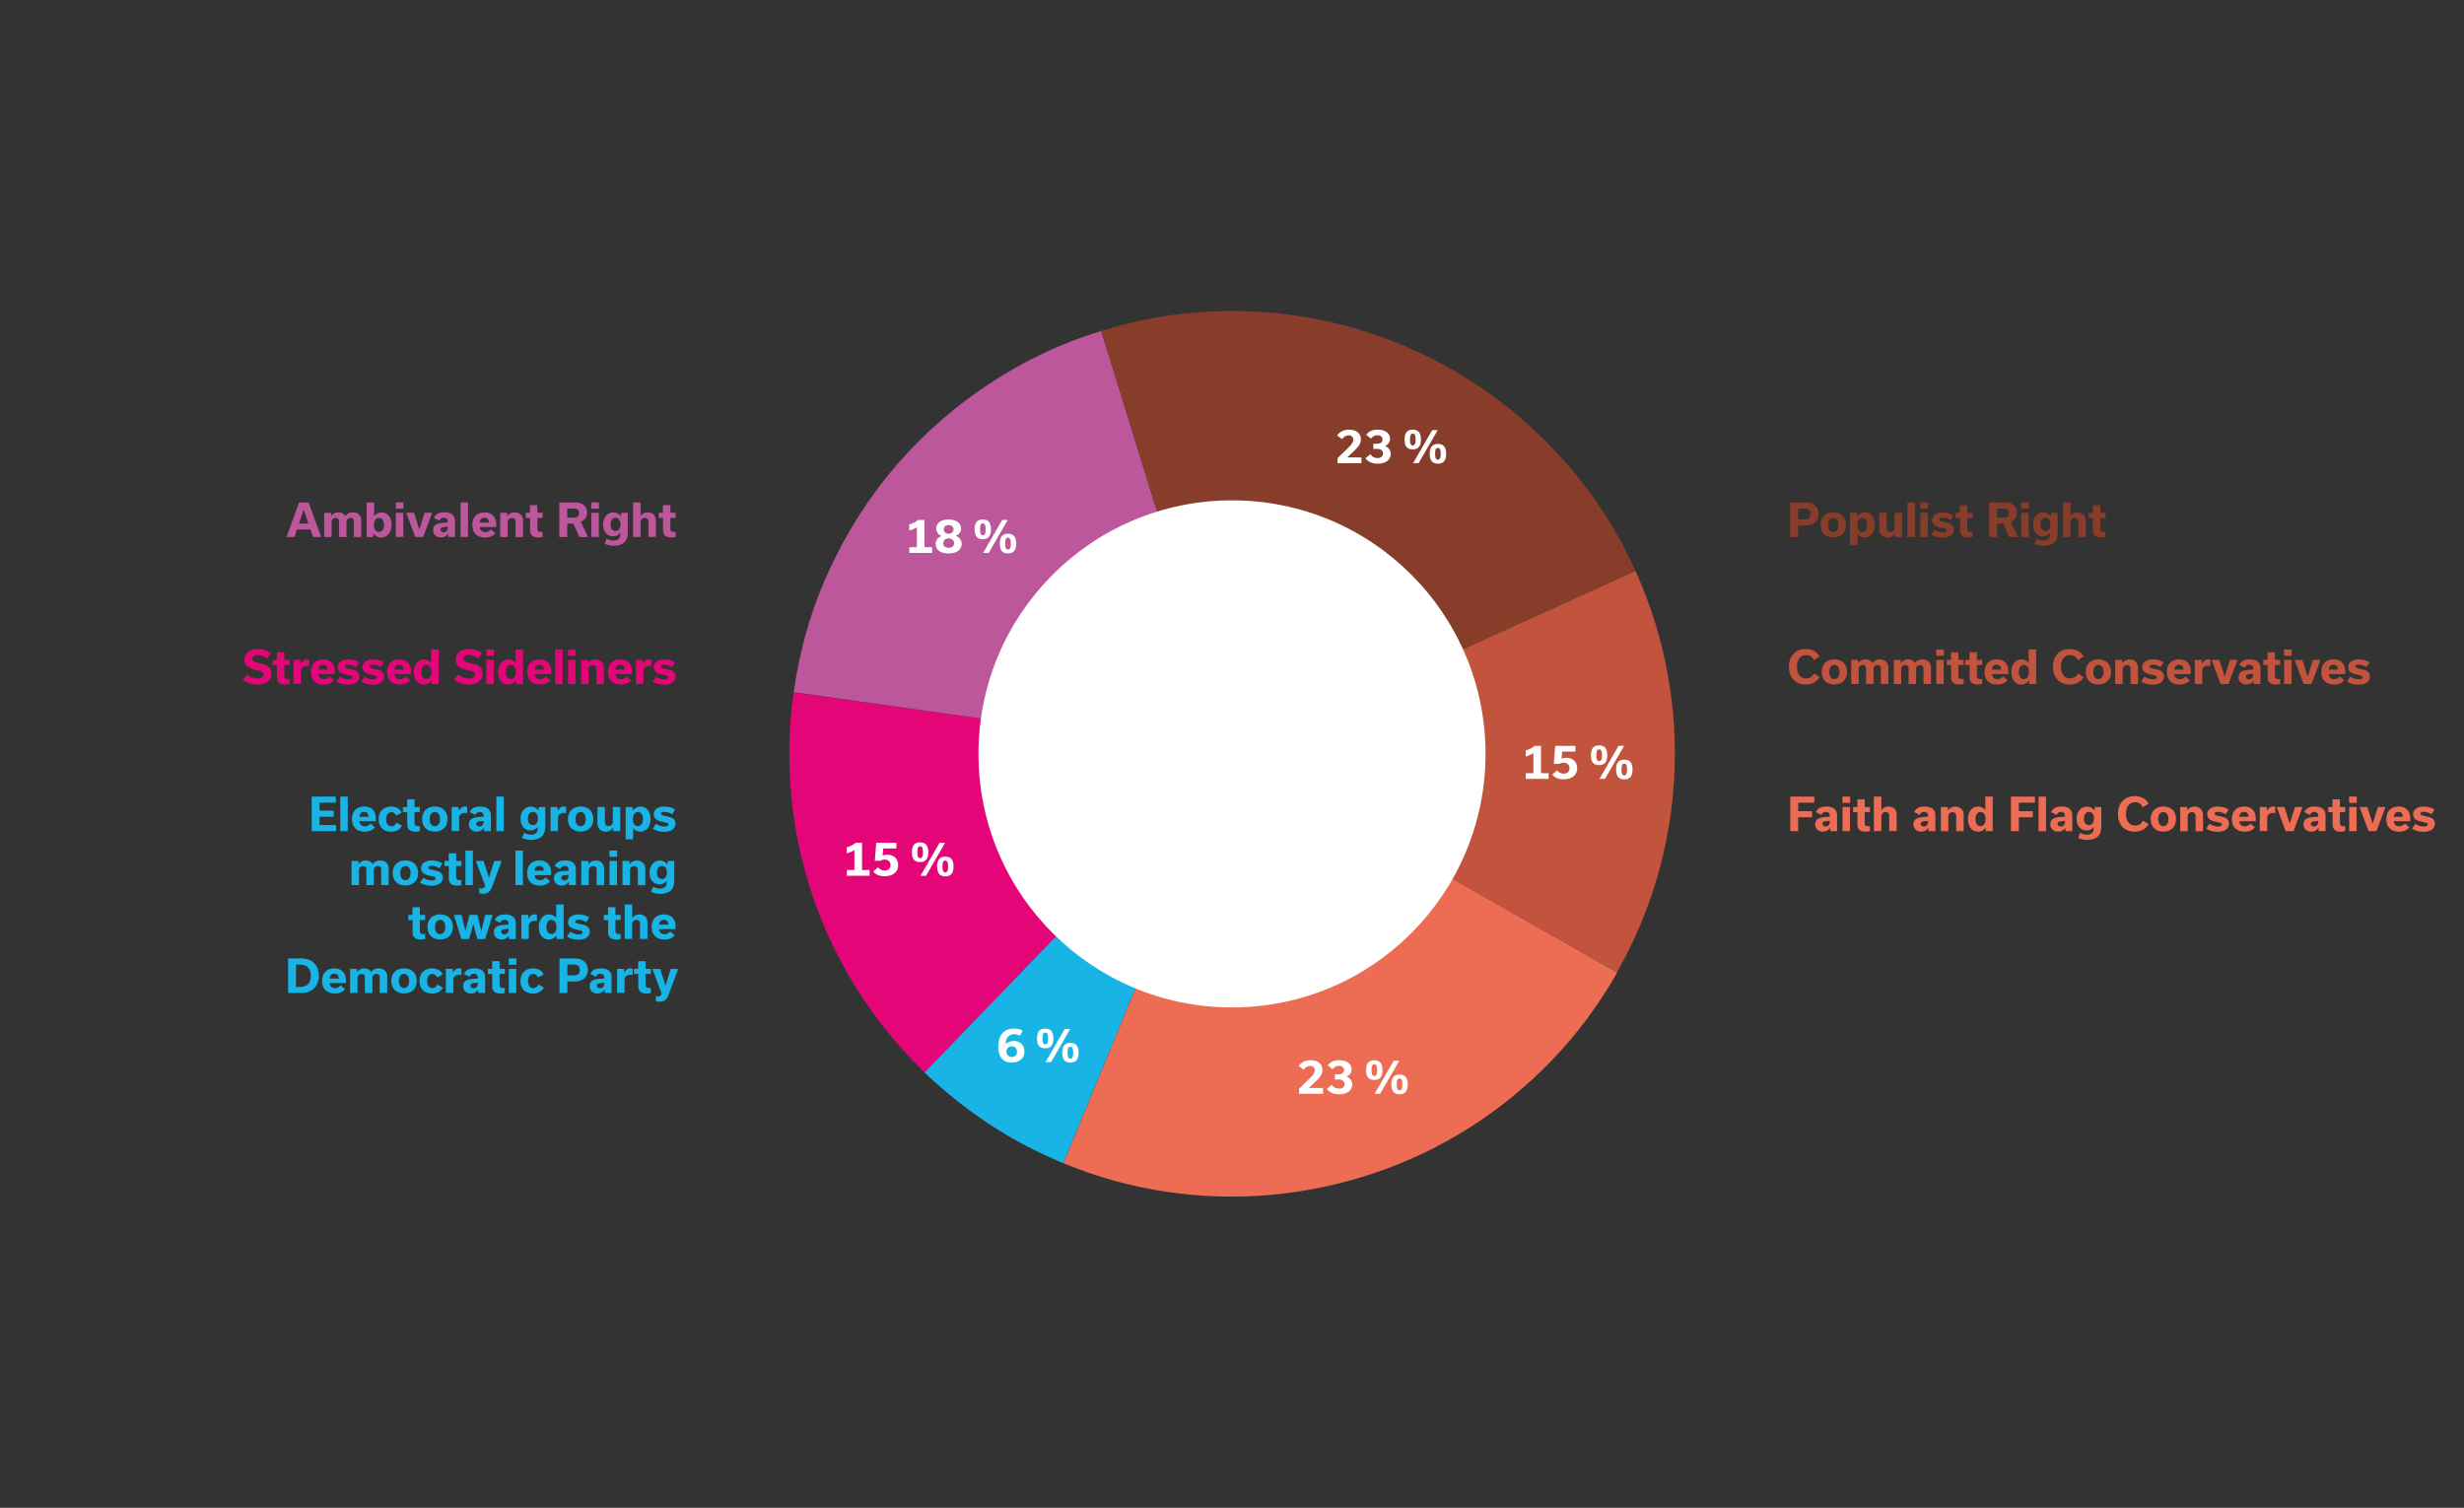 <?xml version="1.0" encoding="UTF-8"?><svg id="EN" xmlns="http://www.w3.org/2000/svg" viewBox="0 0 383.68 234.78"><rect x="0" y="0" width="383.68" height="234.78" fill="#333333" stroke="none"/><defs><style>.cls-1{fill:#fff;}.cls-2{fill:#c2533d;}.cls-3{fill:#ed6c54;}.cls-4{fill:#bc579c;}.cls-5{fill:#17b4e5;}.cls-6{fill:#883d2a;}.cls-7{fill:#e40578;}</style></defs><g><path class="cls-5" d="M48.54,129.42v-5.38h3.76v.95h-2.54v1.24h2.2v.95h-2.2v1.29h2.58v.95h-3.81Z"/><path class="cls-5" d="M52.99,129.42v-5.38h1.16v5.38h-1.16Z"/><path class="cls-5" d="M58.39,128.83c-.34,.4-.81,.67-1.59,.67-1.33,0-2-.79-2-1.95s.67-1.97,1.91-1.97,1.82,.81,1.82,1.85c0,.15,0,.32-.03,.44h-2.54c.06,.48,.3,.79,.88,.79,.32,0,.62-.13,.85-.43l.71,.6Zm-.99-1.65c-.04-.47-.22-.76-.7-.76s-.69,.29-.74,.76h1.44Z"/><path class="cls-5" d="M58.95,127.56c0-1.13,.68-1.97,1.95-1.97,.84,0,1.38,.36,1.67,.94l-.88,.47c-.15-.34-.39-.55-.74-.55-.55,0-.82,.49-.82,1.11s.27,1.1,.83,1.1c.38,0,.63-.22,.78-.56l.85,.46c-.28,.57-.83,.95-1.69,.95-1.26,0-1.95-.82-1.95-1.94Z"/><path class="cls-5" d="M62.73,125.66h.67v-1.19h1.15v1.19h.82v.79h-.82v1.69c0,.32,.11,.51,.55,.51,.08,0,.19,0,.27-.02v.79c-.17,.04-.43,.08-.69,.08-.88,0-1.27-.41-1.27-1.13v-1.91h-.67v-.79Z"/><path class="cls-5" d="M65.73,127.55c0-1.12,.69-1.97,1.98-1.97s1.98,.83,1.98,1.95-.69,1.96-1.98,1.96-1.98-.83-1.98-1.95Zm1.18,0c0,.62,.26,1.1,.79,1.1s.81-.48,.81-1.1-.26-1.11-.79-1.11-.81,.48-.81,1.11Z"/><path class="cls-5" d="M70.33,125.66h1.08l.03,.59h.01c.21-.41,.52-.67,.94-.67,.13,0,.25,.03,.36,.06v.97c-.08-.01-.23-.03-.36-.03-.58,0-.9,.35-.9,.76v2.07h-1.16v-3.76Z"/><path class="cls-5" d="M75.38,129.42l-.03-.52h-.01c-.22,.38-.61,.6-1.1,.6-.74,0-1.22-.48-1.22-1.15,0-.44,.2-.81,.72-.99,.39-.13,.95-.17,1.56-.19v-.22c0-.31-.22-.53-.6-.53s-.59,.2-.69,.47l-.87-.43c.28-.59,.78-.88,1.62-.88,1.13,0,1.68,.51,1.68,1.34v2.5h-1.07Zm-.08-1.4v-.2c-.22,.01-.48,.04-.7,.07-.22,.03-.44,.12-.44,.39,0,.22,.17,.41,.49,.41,.4,0,.65-.29,.65-.67Z"/><path class="cls-5" d="M77.29,129.42v-5.38h1.16v5.38h-1.16Z"/><path class="cls-5" d="M84.88,128.92c0,1.25-.86,1.86-2.16,1.86-.62,0-1.09-.15-1.43-.31l.32-.79c.29,.15,.64,.29,1.09,.29,.6,0,1.03-.27,1.03-.99v-.22h-.01c-.25,.34-.62,.55-1.12,.55-.94,0-1.55-.76-1.55-1.82s.63-1.9,1.6-1.9c.5,0,.91,.23,1.19,.62h.01l.03-.55h1.02v3.26Zm-1.12-1.48c0-.6-.28-1.02-.78-1.02s-.78,.46-.78,1.04,.25,1.02,.77,1.02,.78-.43,.78-1.04Z"/><path class="cls-5" d="M85.73,125.66h1.08l.03,.59h.01c.21-.41,.52-.67,.94-.67,.13,0,.25,.03,.36,.06v.97c-.08-.01-.23-.03-.36-.03-.58,0-.9,.35-.9,.76v2.07h-1.16v-3.76Z"/><path class="cls-5" d="M88.43,127.55c0-1.12,.69-1.97,1.98-1.97s1.98,.83,1.98,1.95-.69,1.96-1.98,1.96-1.98-.83-1.98-1.95Zm1.18,0c0,.62,.26,1.1,.79,1.1s.81-.48,.81-1.1-.26-1.11-.79-1.11-.81,.48-.81,1.11Z"/><path class="cls-5" d="M96.57,129.42h-1.08l-.02-.52h-.01c-.24,.38-.64,.6-1.13,.6-.78,0-1.3-.51-1.3-1.28v-2.56h1.16v2.4c0,.33,.19,.57,.56,.57,.43,0,.67-.26,.67-.64v-2.33h1.16v3.76Z"/><path class="cls-5" d="M98.6,128.97h-.01v1.73h-1.16v-5.04h1.08l.03,.54h.01c.29-.39,.69-.62,1.16-.62,1,0,1.59,.83,1.59,1.95s-.62,1.97-1.6,1.97c-.46,0-.82-.19-1.09-.53Zm1.52-1.43c0-.6-.25-1.1-.78-1.1s-.79,.48-.79,1.11,.27,1.08,.78,1.08,.79-.47,.79-1.09Z"/><path class="cls-5" d="M101.65,129.01l.5-.74c.38,.27,.87,.43,1.3,.43,.37,0,.62-.09,.62-.32,0-.25-.31-.3-.93-.42-.72-.14-1.34-.42-1.34-1.16,0-.65,.5-1.21,1.65-1.21,.73,0,1.25,.19,1.67,.46l-.46,.74c-.39-.25-.85-.38-1.23-.38-.34,0-.5,.13-.5,.28,0,.23,.25,.29,.87,.41,.69,.14,1.39,.35,1.39,1.14s-.64,1.28-1.77,1.28c-.78,0-1.34-.2-1.79-.49Z"/><path class="cls-5" d="M55.84,134.56c.25-.38,.62-.58,1.11-.58s.88,.21,1.09,.57c.27-.39,.67-.57,1.16-.57,.79,0,1.32,.49,1.32,1.23v2.61h-1.16v-2.47c0-.28-.16-.5-.52-.5-.39,0-.63,.27-.63,.64v2.33h-1.16v-2.47c0-.28-.17-.5-.51-.5-.4,0-.64,.27-.64,.64v2.33h-1.16v-3.76h1.08l.02,.5h.01Z"/><path class="cls-5" d="M61.15,135.95c0-1.12,.69-1.97,1.98-1.97s1.98,.83,1.98,1.95-.69,1.96-1.98,1.96-1.98-.83-1.98-1.95Zm1.18,0c0,.62,.26,1.1,.79,1.1s.81-.48,.81-1.1-.26-1.11-.79-1.11-.81,.48-.81,1.11Z"/><path class="cls-5" d="M65.42,137.41l.5-.74c.38,.27,.87,.43,1.3,.43,.37,0,.62-.09,.62-.32,0-.25-.31-.3-.93-.42-.72-.14-1.34-.42-1.34-1.16,0-.65,.5-1.21,1.65-1.21,.73,0,1.25,.19,1.67,.46l-.46,.74c-.39-.25-.85-.38-1.23-.38-.34,0-.5,.13-.5,.28,0,.23,.25,.29,.87,.41,.69,.14,1.39,.35,1.39,1.14s-.64,1.28-1.77,1.28c-.78,0-1.34-.2-1.79-.49Z"/><path class="cls-5" d="M69.21,134.06h.67v-1.19h1.15v1.19h.82v.79h-.82v1.69c0,.32,.11,.51,.55,.51,.08,0,.19,0,.27-.02v.79c-.17,.04-.43,.08-.69,.08-.88,0-1.27-.41-1.27-1.13v-1.91h-.67v-.79Z"/><path class="cls-5" d="M72.47,137.82v-5.38h1.16v5.38h-1.16Z"/><path class="cls-5" d="M78.12,134.06l-1.48,3.98c-.27,.74-.64,1.13-1.44,1.13-.25,0-.43-.04-.56-.08v-.8c.09,.03,.2,.05,.33,.05,.31,0,.49-.11,.58-.41l-1.45-3.87h1.21l.82,2.58h.01l.82-2.58h1.16Z"/><path class="cls-5" d="M80.26,137.82v-5.38h1.16v5.38h-1.16Z"/><path class="cls-5" d="M85.67,137.23c-.34,.4-.81,.67-1.59,.67-1.33,0-2-.79-2-1.95s.67-1.97,1.91-1.97,1.82,.81,1.82,1.85c0,.15,0,.32-.03,.44h-2.54c.06,.48,.3,.79,.88,.79,.32,0,.62-.13,.85-.43l.71,.6Zm-.99-1.65c-.04-.47-.22-.76-.7-.76s-.69,.29-.74,.76h1.44Z"/><path class="cls-5" d="M88.61,137.82l-.03-.52h-.01c-.22,.38-.61,.6-1.1,.6-.74,0-1.22-.48-1.22-1.15,0-.44,.2-.81,.72-.99,.39-.13,.95-.17,1.56-.19v-.22c0-.31-.22-.53-.6-.53s-.59,.2-.69,.47l-.87-.43c.28-.59,.78-.88,1.62-.88,1.13,0,1.68,.51,1.68,1.34v2.5h-1.07Zm-.08-1.4v-.2c-.22,.01-.48,.04-.7,.07-.22,.03-.44,.12-.44,.39,0,.22,.17,.41,.49,.41,.4,0,.65-.29,.65-.67Z"/><path class="cls-5" d="M90.52,134.06h1.08l.02,.52h.01c.24-.38,.64-.59,1.13-.59,.79,0,1.31,.51,1.31,1.28v2.56h-1.16v-2.43c0-.3-.19-.54-.55-.54-.43,0-.68,.29-.68,.68v2.29h-1.16v-3.76Z"/><path class="cls-5" d="M94.9,132.44h1.19v.98h-1.19v-.98Zm.01,5.38v-3.76h1.16v3.76h-1.16Z"/><path class="cls-5" d="M96.93,134.06h1.08l.02,.52h.01c.24-.38,.64-.59,1.13-.59,.79,0,1.31,.51,1.31,1.28v2.56h-1.16v-2.43c0-.3-.19-.54-.55-.54-.43,0-.68,.29-.68,.68v2.29h-1.16v-3.76Z"/><path class="cls-5" d="M104.97,137.32c0,1.25-.86,1.86-2.16,1.86-.62,0-1.09-.15-1.43-.31l.32-.79c.29,.15,.64,.29,1.09,.29,.6,0,1.03-.27,1.03-.99v-.22h-.01c-.25,.34-.62,.55-1.12,.55-.94,0-1.55-.76-1.55-1.82s.63-1.9,1.6-1.9c.5,0,.91,.23,1.19,.62h.01l.03-.55h1.02v3.26Zm-1.12-1.48c0-.6-.28-1.02-.78-1.02s-.78,.46-.78,1.04,.25,1.02,.77,1.02,.78-.43,.78-1.04Z"/><path class="cls-5" d="M63.56,142.46h.67v-1.19h1.15v1.19h.82v.79h-.82v1.69c0,.32,.11,.51,.55,.51,.08,0,.19,0,.27-.02v.79c-.17,.04-.43,.08-.69,.08-.88,0-1.27-.41-1.27-1.13v-1.91h-.67v-.79Z"/><path class="cls-5" d="M66.56,144.35c0-1.12,.69-1.97,1.98-1.97s1.98,.83,1.98,1.95-.69,1.96-1.98,1.96-1.98-.83-1.98-1.95Zm1.18,0c0,.62,.26,1.1,.79,1.1s.81-.48,.81-1.1-.26-1.11-.79-1.11-.81,.48-.81,1.11Z"/><path class="cls-5" d="M76.71,142.46l-1.16,3.76h-1.22l-.63-2.33h-.01l-.64,2.33h-1.21l-1.16-3.76h1.19l.6,2.48h.01l.63-2.48h1.22l.62,2.49h.01l.6-2.49h1.14Z"/><path class="cls-5" d="M79.26,146.22l-.03-.52h-.01c-.22,.38-.61,.6-1.1,.6-.74,0-1.22-.48-1.22-1.15,0-.44,.2-.81,.72-.99,.39-.13,.95-.17,1.56-.19v-.22c0-.31-.22-.53-.6-.53s-.59,.2-.69,.47l-.87-.43c.28-.59,.78-.88,1.62-.88,1.13,0,1.68,.51,1.68,1.34v2.5h-1.07Zm-.08-1.4v-.2c-.22,.01-.48,.04-.7,.07-.22,.03-.44,.12-.44,.39,0,.22,.17,.41,.49,.41,.4,0,.65-.29,.65-.67Z"/><path class="cls-5" d="M81.18,142.46h1.08l.03,.59h.01c.21-.41,.52-.67,.94-.67,.13,0,.25,.03,.36,.06v.97c-.08-.01-.23-.03-.36-.03-.58,0-.9,.35-.9,.76v2.07h-1.16v-3.76Z"/><path class="cls-5" d="M83.9,144.36c0-1.12,.62-1.98,1.59-1.98,.46,0,.83,.2,1.11,.53h.01v-2.07h1.16v5.38h-1.09l-.02-.54h-.01c-.27,.39-.7,.62-1.19,.62-.98,0-1.56-.84-1.56-1.93Zm2.75-.03c0-.65-.27-1.09-.79-1.09s-.78,.48-.78,1.11c0,.59,.25,1.09,.78,1.09s.79-.48,.79-1.1Z"/><path class="cls-5" d="M88.3,145.81l.5-.74c.38,.27,.87,.43,1.3,.43,.37,0,.62-.09,.62-.32,0-.25-.31-.3-.93-.42-.72-.14-1.34-.42-1.34-1.16,0-.65,.5-1.21,1.65-1.21,.73,0,1.25,.19,1.67,.46l-.46,.74c-.39-.25-.85-.38-1.23-.38-.34,0-.5,.13-.5,.28,0,.23,.25,.29,.87,.41,.69,.14,1.39,.35,1.39,1.14s-.64,1.28-1.77,1.28c-.78,0-1.34-.2-1.79-.49Z"/><path class="cls-5" d="M94.01,142.46h.67v-1.19h1.15v1.19h.82v.79h-.82v1.69c0,.32,.11,.51,.55,.51,.08,0,.19,0,.27-.02v.79c-.17,.04-.43,.08-.69,.08-.88,0-1.27-.41-1.27-1.13v-1.91h-.67v-.79Z"/><path class="cls-5" d="M97.28,140.84h1.16v2.11h.01c.22-.36,.62-.57,1.09-.57,.77,0,1.28,.5,1.28,1.25v2.58h-1.16v-2.43c0-.3-.18-.54-.55-.54-.43,0-.68,.29-.68,.68v2.29h-1.16v-5.38Z"/><path class="cls-5" d="M105.06,145.63c-.34,.4-.81,.67-1.59,.67-1.33,0-2-.79-2-1.95s.67-1.97,1.91-1.97,1.82,.81,1.82,1.85c0,.15,0,.32-.03,.44h-2.54c.06,.48,.3,.79,.88,.79,.32,0,.62-.13,.85-.43l.71,.6Zm-.99-1.65c-.04-.47-.22-.76-.7-.76s-.69,.29-.74,.76h1.44Z"/><path class="cls-5" d="M44.86,149.24h2.02c1.95,0,2.77,1.25,2.77,2.68,0,1.55-.95,2.7-2.75,2.7h-2.04v-5.38Zm1.91,4.43c1.04,0,1.62-.57,1.62-1.73s-.62-1.74-1.65-1.74h-.65v3.47h.68Z"/><path class="cls-5" d="M53.74,154.03c-.34,.4-.81,.67-1.59,.67-1.33,0-2-.79-2-1.95s.67-1.97,1.9-1.97,1.82,.81,1.82,1.85c0,.15,0,.32-.03,.44h-2.54c.06,.48,.3,.79,.88,.79,.32,0,.62-.13,.85-.43l.71,.6Zm-.99-1.65c-.04-.47-.22-.76-.7-.76s-.69,.29-.74,.76h1.44Z"/><path class="cls-5" d="M55.61,151.36c.25-.38,.62-.58,1.11-.58s.88,.21,1.09,.57c.27-.39,.67-.57,1.16-.57,.79,0,1.32,.49,1.32,1.23v2.61h-1.16v-2.47c0-.28-.16-.5-.52-.5-.39,0-.63,.27-.63,.64v2.33h-1.16v-2.47c0-.28-.17-.5-.51-.5-.4,0-.64,.27-.64,.64v2.33h-1.16v-3.76h1.08l.02,.5h.01Z"/><path class="cls-5" d="M60.93,152.75c0-1.12,.69-1.97,1.98-1.97s1.98,.83,1.98,1.95-.69,1.96-1.98,1.96-1.98-.83-1.98-1.95Zm1.18,0c0,.62,.26,1.1,.79,1.1s.81-.48,.81-1.1-.26-1.11-.79-1.11-.81,.48-.81,1.11Z"/><path class="cls-5" d="M65.32,152.76c0-1.13,.68-1.97,1.95-1.97,.84,0,1.38,.36,1.67,.94l-.88,.47c-.15-.34-.39-.55-.74-.55-.55,0-.82,.49-.82,1.11s.27,1.1,.83,1.1c.38,0,.63-.22,.78-.56l.85,.46c-.28,.57-.83,.95-1.69,.95-1.26,0-1.95-.82-1.95-1.94Z"/><path class="cls-5" d="M69.43,150.86h1.08l.03,.59h.01c.21-.41,.52-.67,.94-.67,.13,0,.25,.03,.36,.06v.97c-.08-.01-.23-.03-.36-.03-.58,0-.9,.35-.9,.76v2.07h-1.16v-3.76Z"/><path class="cls-5" d="M74.48,154.62l-.03-.52h-.01c-.22,.38-.61,.6-1.1,.6-.74,0-1.22-.48-1.22-1.15,0-.44,.2-.81,.72-.99,.39-.13,.95-.17,1.56-.19v-.22c0-.31-.22-.53-.6-.53s-.59,.2-.69,.47l-.87-.43c.28-.59,.78-.88,1.62-.88,1.13,0,1.68,.51,1.68,1.34v2.5h-1.07Zm-.08-1.4v-.2c-.22,.01-.48,.04-.7,.07-.22,.03-.44,.12-.44,.39,0,.22,.17,.41,.49,.41,.4,0,.65-.29,.65-.67Z"/><path class="cls-5" d="M75.97,150.86h.67v-1.19h1.15v1.19h.82v.79h-.82v1.69c0,.32,.11,.51,.55,.51,.08,0,.19,0,.27-.02v.79c-.17,.04-.43,.08-.69,.08-.88,0-1.27-.41-1.27-1.13v-1.91h-.67v-.79Z"/><path class="cls-5" d="M79.22,149.24h1.19v.98h-1.19v-.98Zm.01,5.38v-3.76h1.16v3.76h-1.16Z"/><path class="cls-5" d="M81.04,152.76c0-1.13,.68-1.97,1.95-1.97,.84,0,1.38,.36,1.67,.94l-.88,.47c-.15-.34-.39-.55-.74-.55-.55,0-.82,.49-.82,1.11s.27,1.1,.83,1.1c.38,0,.63-.22,.78-.56l.85,.46c-.28,.57-.83,.95-1.69,.95-1.26,0-1.95-.82-1.95-1.94Z"/><path class="cls-5" d="M89.56,149.24c1.09,0,1.98,.64,1.98,1.78s-.87,1.81-2,1.81h-1.19v1.79h-1.23v-5.38h2.44Zm-.12,2.64c.46,0,.85-.26,.85-.84s-.39-.85-.85-.85h-1.09v1.69h1.09Z"/><path class="cls-5" d="M94.17,154.62l-.03-.52h-.01c-.22,.38-.61,.6-1.1,.6-.74,0-1.22-.48-1.22-1.15,0-.44,.2-.81,.72-.99,.39-.13,.95-.17,1.56-.19v-.22c0-.31-.22-.53-.6-.53s-.59,.2-.69,.47l-.87-.43c.28-.59,.78-.88,1.62-.88,1.13,0,1.68,.51,1.68,1.34v2.5h-1.07Zm-.08-1.4v-.2c-.22,.01-.48,.04-.7,.07-.22,.03-.44,.12-.44,.39,0,.22,.17,.41,.49,.41,.4,0,.65-.29,.65-.67Z"/><path class="cls-5" d="M96.09,150.86h1.08l.03,.59h.01c.21-.41,.52-.67,.94-.67,.13,0,.25,.03,.36,.06v.97c-.08-.01-.23-.03-.36-.03-.58,0-.9,.35-.9,.76v2.07h-1.16v-3.76Z"/><path class="cls-5" d="M98.71,150.86h.67v-1.19h1.15v1.19h.82v.79h-.82v1.69c0,.32,.11,.51,.55,.51,.08,0,.19,0,.27-.02v.79c-.17,.04-.43,.08-.69,.08-.88,0-1.27-.41-1.27-1.13v-1.91h-.67v-.79Z"/><path class="cls-5" d="M105.61,150.86l-1.48,3.99c-.27,.74-.64,1.13-1.44,1.13-.25,0-.43-.04-.56-.08v-.8c.09,.03,.2,.05,.33,.05,.31,0,.49-.11,.58-.41l-1.45-3.87h1.21l.82,2.58h.01l.82-2.58h1.16Z"/></g><g><path class="cls-7" d="M37.85,105.83l.65-.8c.43,.39,.97,.62,1.6,.62s.94-.24,.94-.63c0-.43-.43-.53-1.22-.71-.91-.21-1.76-.55-1.76-1.61,0-.92,.71-1.65,2.06-1.65,.9,0,1.53,.27,2.04,.69l-.57,.82c-.44-.36-.94-.57-1.48-.57s-.82,.27-.82,.6c0,.41,.4,.5,1.18,.68,.95,.22,1.81,.54,1.81,1.63,0,.99-.77,1.69-2.19,1.69-1,0-1.69-.29-2.23-.76Z"/><path class="cls-7" d="M42.45,102.75h.67v-1.19h1.15v1.19h.82v.79h-.82v1.69c0,.32,.11,.51,.55,.51,.08,0,.19,0,.27-.02v.79c-.17,.04-.43,.08-.69,.08-.88,0-1.27-.41-1.27-1.13v-1.91h-.67v-.79Z"/><path class="cls-7" d="M45.71,102.75h1.08l.03,.59h.01c.21-.41,.52-.67,.94-.67,.13,0,.25,.03,.36,.06v.97c-.08-.01-.23-.03-.36-.03-.58,0-.9,.35-.9,.76v2.07h-1.16v-3.76Z"/><path class="cls-7" d="M52,105.92c-.34,.4-.81,.67-1.59,.67-1.33,0-2-.79-2-1.95s.67-1.97,1.91-1.97,1.82,.81,1.82,1.85c0,.15,0,.32-.03,.44h-2.54c.06,.48,.3,.79,.88,.79,.32,0,.62-.13,.85-.43l.71,.6Zm-.99-1.65c-.04-.47-.22-.76-.7-.76s-.69,.29-.74,.76h1.44Z"/><path class="cls-7" d="M52.44,106.1l.5-.74c.38,.27,.87,.43,1.3,.43,.37,0,.62-.09,.62-.32,0-.25-.31-.3-.93-.42-.72-.14-1.34-.42-1.34-1.16,0-.65,.5-1.21,1.65-1.21,.73,0,1.25,.19,1.67,.46l-.46,.74c-.39-.25-.85-.38-1.23-.38-.34,0-.5,.13-.5,.28,0,.23,.25,.29,.87,.41,.69,.14,1.39,.35,1.39,1.14s-.64,1.28-1.77,1.28c-.78,0-1.34-.2-1.79-.49Z"/><path class="cls-7" d="M56.29,106.1l.5-.74c.38,.27,.87,.43,1.3,.43,.37,0,.62-.09,.62-.32,0-.25-.31-.3-.93-.42-.72-.14-1.34-.42-1.34-1.16,0-.65,.5-1.21,1.65-1.21,.73,0,1.25,.19,1.67,.46l-.46,.74c-.39-.25-.85-.38-1.23-.38-.34,0-.5,.13-.5,.28,0,.23,.25,.29,.87,.41,.69,.14,1.39,.35,1.39,1.14s-.64,1.28-1.77,1.28c-.78,0-1.34-.2-1.79-.49Z"/><path class="cls-7" d="M63.86,105.92c-.34,.4-.81,.67-1.59,.67-1.33,0-2-.79-2-1.95s.67-1.97,1.9-1.97,1.82,.81,1.82,1.85c0,.15,0,.32-.03,.44h-2.54c.06,.48,.3,.79,.88,.79,.32,0,.62-.13,.85-.43l.71,.6Zm-.99-1.65c-.04-.47-.22-.76-.7-.76s-.69,.29-.74,.76h1.44Z"/><path class="cls-7" d="M64.43,104.66c0-1.12,.62-1.98,1.59-1.98,.46,0,.83,.2,1.11,.53h.01v-2.07h1.16v5.38h-1.09l-.02-.54h-.01c-.27,.39-.7,.62-1.19,.62-.98,0-1.56-.84-1.56-1.93Zm2.75-.03c0-.65-.27-1.09-.79-1.09s-.78,.48-.78,1.11c0,.59,.25,1.09,.78,1.09s.79-.48,.79-1.1Z"/><path class="cls-7" d="M70.74,105.83l.65-.8c.43,.39,.97,.62,1.6,.62s.94-.24,.94-.63c0-.43-.43-.53-1.22-.71-.91-.21-1.76-.55-1.76-1.61,0-.92,.71-1.65,2.06-1.65,.9,0,1.53,.27,2.04,.69l-.57,.82c-.44-.36-.94-.57-1.48-.57s-.82,.27-.82,.6c0,.41,.4,.5,1.18,.68,.95,.22,1.81,.54,1.81,1.63,0,.99-.77,1.69-2.19,1.69-1,0-1.69-.29-2.23-.76Z"/><path class="cls-7" d="M75.72,101.13h1.19v.98h-1.19v-.98Zm.01,5.38v-3.76h1.16v3.76h-1.16Z"/><path class="cls-7" d="M77.57,104.66c0-1.12,.62-1.98,1.59-1.98,.46,0,.83,.2,1.11,.53h.01v-2.07h1.16v5.38h-1.09l-.02-.54h-.01c-.27,.39-.7,.62-1.19,.62-.98,0-1.56-.84-1.56-1.93Zm2.75-.03c0-.65-.27-1.09-.79-1.09s-.78,.48-.78,1.11c0,.59,.25,1.09,.78,1.09s.79-.48,.79-1.1Z"/><path class="cls-7" d="M85.69,105.92c-.34,.4-.81,.67-1.59,.67-1.33,0-2-.79-2-1.95s.67-1.97,1.91-1.97,1.82,.81,1.82,1.85c0,.15,0,.32-.03,.44h-2.54c.06,.48,.3,.79,.88,.79,.32,0,.62-.13,.85-.43l.71,.6Zm-.99-1.65c-.04-.47-.22-.76-.7-.76s-.69,.29-.74,.76h1.44Z"/><path class="cls-7" d="M86.45,106.51v-5.38h1.16v5.38h-1.16Z"/><path class="cls-7" d="M88.45,101.13h1.19v.98h-1.19v-.98Zm.01,5.38v-3.76h1.16v3.76h-1.16Z"/><path class="cls-7" d="M90.48,102.75h1.08l.02,.52h.01c.24-.38,.64-.59,1.13-.59,.79,0,1.31,.51,1.31,1.28v2.56h-1.16v-2.43c0-.3-.19-.54-.55-.54-.43,0-.68,.29-.68,.68v2.29h-1.16v-3.76Z"/><path class="cls-7" d="M98.27,105.92c-.34,.4-.81,.67-1.59,.67-1.33,0-2-.79-2-1.95s.67-1.97,1.91-1.97,1.82,.81,1.82,1.85c0,.15,0,.32-.03,.44h-2.54c.06,.48,.3,.79,.88,.79,.32,0,.62-.13,.85-.43l.71,.6Zm-.99-1.65c-.04-.47-.22-.76-.7-.76s-.69,.29-.74,.76h1.44Z"/><path class="cls-7" d="M99.03,102.75h1.08l.03,.59h.01c.21-.41,.52-.67,.94-.67,.13,0,.25,.03,.36,.06v.97c-.08-.01-.23-.03-.36-.03-.58,0-.9,.35-.9,.76v2.07h-1.16v-3.76Z"/><path class="cls-7" d="M101.65,106.1l.5-.74c.38,.27,.87,.43,1.3,.43,.37,0,.62-.09,.62-.32,0-.25-.31-.3-.93-.42-.72-.14-1.34-.42-1.34-1.16,0-.65,.5-1.21,1.65-1.21,.73,0,1.25,.19,1.67,.46l-.46,.74c-.39-.25-.85-.38-1.23-.38-.34,0-.5,.13-.5,.28,0,.23,.25,.29,.87,.41,.69,.14,1.39,.35,1.39,1.14s-.64,1.28-1.77,1.28c-.78,0-1.34-.2-1.79-.49Z"/></g><g><path class="cls-4" d="M48.34,82.44h-2.09l-.4,1.18h-1.24l1.96-5.38h1.48l1.97,5.38h-1.28l-.4-1.18Zm-.32-.93l-.72-2.15h-.01l-.73,2.15h1.46Z"/><path class="cls-4" d="M51.58,80.36c.25-.38,.62-.58,1.11-.58s.88,.21,1.09,.57c.27-.39,.67-.57,1.16-.57,.79,0,1.32,.49,1.32,1.23v2.61h-1.16v-2.47c0-.28-.16-.5-.52-.5-.39,0-.63,.27-.63,.64v2.33h-1.16v-2.47c0-.28-.17-.5-.51-.5-.4,0-.64,.27-.64,.64v2.33h-1.16v-3.76h1.08l.02,.5h.01Z"/><path class="cls-4" d="M58.16,83.09h-.01l-.03,.53h-1.02v-5.38h1.16v2.13h.01c.26-.36,.67-.59,1.16-.59,.95,0,1.54,.85,1.54,1.94s-.62,1.98-1.62,1.98c-.5,0-.92-.22-1.18-.6Zm1.63-1.35c0-.61-.26-1.1-.79-1.1s-.78,.51-.78,1.11,.25,1.08,.78,1.08,.8-.46,.8-1.09Z"/><path class="cls-4" d="M61.63,78.23h1.19v.98h-1.19v-.98Zm.01,5.38v-3.76h1.16v3.76h-1.16Z"/><path class="cls-4" d="M67.29,79.85l-1.4,3.76h-1.23l-1.4-3.76h1.21l.82,2.59h.01l.82-2.59h1.16Z"/><path class="cls-4" d="M69.8,83.61l-.03-.52h-.01c-.22,.38-.61,.6-1.1,.6-.74,0-1.22-.48-1.22-1.15,0-.44,.2-.81,.72-.99,.39-.13,.95-.17,1.56-.19v-.22c0-.31-.22-.53-.6-.53s-.59,.2-.69,.47l-.87-.43c.28-.59,.78-.88,1.62-.88,1.13,0,1.68,.51,1.68,1.34v2.5h-1.07Zm-.08-1.4v-.2c-.22,.01-.48,.04-.7,.07-.22,.03-.44,.12-.44,.39,0,.22,.17,.41,.49,.41,.4,0,.65-.29,.65-.67Z"/><path class="cls-4" d="M71.72,83.61v-5.38h1.16v5.38h-1.16Z"/><path class="cls-4" d="M77.13,83.03c-.34,.4-.81,.67-1.59,.67-1.33,0-2-.79-2-1.95s.67-1.97,1.91-1.97,1.82,.81,1.82,1.85c0,.15,0,.32-.03,.44h-2.54c.06,.48,.3,.79,.88,.79,.32,0,.62-.13,.85-.43l.71,.6Zm-.99-1.65c-.04-.47-.22-.76-.7-.76s-.69,.29-.74,.76h1.44Z"/><path class="cls-4" d="M77.89,79.85h1.08l.02,.52h.01c.24-.38,.64-.59,1.13-.59,.79,0,1.31,.51,1.31,1.28v2.56h-1.16v-2.43c0-.3-.19-.54-.55-.54-.43,0-.68,.29-.68,.68v2.29h-1.16v-3.76Z"/><path class="cls-4" d="M81.86,79.85h.67v-1.19h1.15v1.19h.82v.79h-.82v1.69c0,.32,.11,.51,.55,.51,.08,0,.19,0,.27-.02v.79c-.17,.04-.43,.08-.69,.08-.88,0-1.27-.41-1.27-1.13v-1.91h-.67v-.79Z"/><path class="cls-4" d="M89.28,81.53h-.96v2.09h-1.23v-5.38h2.52c1.05,0,1.81,.57,1.81,1.57,0,.71-.39,1.21-.98,1.44l1.13,2.37h-1.35l-.94-2.09Zm-.96-.94h1.15c.39,0,.71-.22,.71-.7s-.32-.7-.71-.7h-1.15v1.4Z"/><path class="cls-4" d="M92.07,78.23h1.19v.98h-1.19v-.98Zm.01,5.38v-3.76h1.16v3.76h-1.16Z"/><path class="cls-4" d="M97.74,83.12c0,1.25-.86,1.86-2.16,1.86-.62,0-1.09-.15-1.43-.31l.32-.79c.29,.15,.64,.29,1.09,.29,.6,0,1.03-.27,1.03-.99v-.22h-.01c-.25,.34-.62,.55-1.12,.55-.94,0-1.55-.76-1.55-1.82s.63-1.9,1.6-1.9c.5,0,.91,.23,1.19,.62h.01l.03-.55h1.02v3.26Zm-1.12-1.48c0-.6-.28-1.02-.78-1.02s-.78,.46-.78,1.04,.25,1.02,.77,1.02,.78-.43,.78-1.04Z"/><path class="cls-4" d="M98.59,78.23h1.16v2.11h.01c.22-.36,.62-.57,1.09-.57,.77,0,1.28,.5,1.28,1.25v2.58h-1.16v-2.43c0-.3-.18-.54-.55-.54-.43,0-.68,.29-.68,.68v2.29h-1.16v-5.38Z"/><path class="cls-4" d="M102.56,79.85h.67v-1.19h1.15v1.19h.82v.79h-.82v1.69c0,.32,.11,.51,.55,.51,.08,0,.19,0,.27-.02v.79c-.17,.04-.43,.08-.69,.08-.88,0-1.27-.41-1.27-1.13v-1.91h-.67v-.79Z"/></g><g><path class="cls-6" d="M281.22,78.24c1.08,0,1.97,.64,1.97,1.78s-.87,1.81-2,1.81h-1.19v1.79h-1.23v-5.38h2.44Zm-.12,2.64c.46,0,.85-.26,.85-.84s-.39-.85-.85-.85h-1.09v1.69h1.09Z"/><path class="cls-6" d="M283.48,81.75c0-1.12,.69-1.97,1.97-1.97s1.98,.83,1.98,1.95-.69,1.96-1.98,1.96-1.97-.83-1.97-1.95Zm1.18,0c0,.62,.26,1.1,.79,1.1s.81-.48,.81-1.1-.26-1.11-.79-1.11-.8,.48-.8,1.11Z"/><path class="cls-6" d="M289.25,83.17h-.01v1.73h-1.16v-5.04h1.08l.03,.54h.01c.29-.39,.69-.62,1.16-.62,1,0,1.59,.83,1.59,1.95s-.62,1.97-1.6,1.97c-.46,0-.82-.19-1.09-.53Zm1.52-1.43c0-.6-.25-1.1-.78-1.1s-.79,.48-.79,1.11,.27,1.08,.78,1.08,.79-.47,.79-1.09Z"/><path class="cls-6" d="M296.17,83.62h-1.08l-.02-.52h-.01c-.24,.38-.64,.6-1.13,.6-.78,0-1.3-.51-1.3-1.28v-2.56h1.16v2.4c0,.33,.19,.57,.56,.57,.43,0,.67-.26,.67-.64v-2.33h1.16v3.76Z"/><path class="cls-6" d="M297.02,83.62v-5.38h1.16v5.38h-1.16Z"/><path class="cls-6" d="M299.02,78.24h1.19v.98h-1.19v-.98Zm.01,5.38v-3.76h1.16v3.76h-1.16Z"/><path class="cls-6" d="M300.72,83.21l.5-.74c.38,.27,.87,.43,1.3,.43,.37,0,.62-.09,.62-.32,0-.25-.31-.3-.93-.42-.72-.14-1.34-.42-1.34-1.16,0-.65,.5-1.21,1.65-1.21,.73,0,1.25,.19,1.67,.46l-.46,.74c-.39-.25-.85-.38-1.23-.38-.34,0-.5,.13-.5,.28,0,.23,.25,.29,.87,.41,.69,.14,1.39,.35,1.39,1.14s-.64,1.28-1.77,1.28c-.79,0-1.34-.2-1.79-.49Z"/><path class="cls-6" d="M304.51,79.86h.67v-1.19h1.15v1.19h.82v.79h-.82v1.69c0,.32,.11,.51,.55,.51,.08,0,.19,0,.27-.02v.79c-.17,.04-.43,.08-.69,.08-.88,0-1.27-.41-1.27-1.13v-1.91h-.67v-.79Z"/><path class="cls-6" d="M311.93,81.53h-.96v2.09h-1.23v-5.38h2.52c1.05,0,1.81,.57,1.81,1.57,0,.71-.39,1.21-.98,1.44l1.13,2.37h-1.35l-.94-2.09Zm-.96-.94h1.15c.38,0,.71-.22,.71-.7s-.32-.7-.71-.7h-1.15v1.4Z"/><path class="cls-6" d="M314.72,78.24h1.19v.98h-1.19v-.98Zm.01,5.38v-3.76h1.16v3.76h-1.16Z"/><path class="cls-6" d="M320.4,83.12c0,1.25-.86,1.86-2.16,1.86-.62,0-1.09-.15-1.43-.31l.32-.79c.29,.15,.64,.29,1.08,.29,.6,0,1.03-.27,1.03-.99v-.22h-.01c-.25,.34-.62,.55-1.12,.55-.94,0-1.55-.76-1.55-1.82s.63-1.9,1.6-1.9c.5,0,.91,.23,1.19,.62h.01l.03-.55h1.02v3.26Zm-1.12-1.48c0-.6-.28-1.02-.78-1.02s-.78,.46-.78,1.04,.25,1.02,.77,1.02,.79-.43,.79-1.04Z"/><path class="cls-6" d="M321.25,78.24h1.16v2.11h.01c.22-.36,.62-.57,1.09-.57,.77,0,1.28,.5,1.28,1.25v2.58h-1.16v-2.43c0-.3-.18-.54-.55-.54-.43,0-.68,.29-.68,.68v2.29h-1.16v-5.38Z"/><path class="cls-6" d="M325.22,79.86h.67v-1.19h1.15v1.19h.82v.79h-.82v1.69c0,.32,.11,.51,.55,.51,.08,0,.19,0,.27-.02v.79c-.17,.04-.43,.08-.69,.08-.88,0-1.27-.41-1.27-1.13v-1.91h-.67v-.79Z"/></g><g><path class="cls-2" d="M278.56,103.83c0-1.58,.94-2.78,2.63-2.78,.98,0,1.7,.42,2.16,1.16l-.89,.58c-.28-.52-.67-.79-1.23-.79-.97,0-1.42,.83-1.42,1.82s.44,1.82,1.44,1.82c.55,0,.95-.27,1.23-.76l.88,.55c-.46,.72-1.16,1.16-2.17,1.16-1.69,0-2.63-1.16-2.63-2.75Z"/><path class="cls-2" d="M283.66,104.64c0-1.12,.69-1.97,1.97-1.97s1.98,.83,1.98,1.95-.69,1.96-1.98,1.96-1.97-.83-1.97-1.95Zm1.18,0c0,.62,.26,1.1,.79,1.1s.81-.48,.81-1.1-.26-1.11-.79-1.11-.8,.48-.8,1.11Z"/><path class="cls-2" d="M289.37,103.25c.25-.38,.62-.58,1.11-.58s.88,.21,1.08,.57c.27-.39,.67-.57,1.16-.57,.79,0,1.32,.49,1.32,1.23v2.61h-1.16v-2.47c0-.28-.16-.5-.52-.5-.39,0-.63,.27-.63,.64v2.33h-1.16v-2.47c0-.28-.17-.5-.51-.5-.4,0-.64,.27-.64,.64v2.33h-1.16v-3.76h1.08l.02,.5h.01Z"/><path class="cls-2" d="M296,103.25c.25-.38,.62-.58,1.11-.58s.88,.21,1.08,.57c.27-.39,.67-.57,1.16-.57,.79,0,1.32,.49,1.32,1.23v2.61h-1.16v-2.47c0-.28-.16-.5-.52-.5-.39,0-.63,.27-.63,.64v2.33h-1.16v-2.47c0-.28-.17-.5-.51-.5-.4,0-.64,.27-.64,.64v2.33h-1.16v-3.76h1.08l.02,.5h.01Z"/><path class="cls-2" d="M301.5,101.13h1.19v.98h-1.19v-.98Zm.01,5.38v-3.76h1.16v3.76h-1.16Z"/><path class="cls-2" d="M303.14,102.75h.67v-1.19h1.15v1.19h.82v.79h-.82v1.69c0,.32,.11,.51,.55,.51,.08,0,.19,0,.27-.02v.79c-.17,.04-.43,.08-.69,.08-.88,0-1.27-.41-1.27-1.13v-1.91h-.67v-.79Z"/><path class="cls-2" d="M306.01,102.75h.67v-1.19h1.15v1.19h.82v.79h-.82v1.69c0,.32,.11,.51,.55,.51,.08,0,.19,0,.27-.02v.79c-.17,.04-.43,.08-.69,.08-.88,0-1.27-.41-1.27-1.13v-1.91h-.67v-.79Z"/><path class="cls-2" d="M312.6,105.92c-.34,.4-.81,.67-1.59,.67-1.33,0-2-.79-2-1.95s.67-1.97,1.91-1.97,1.82,.81,1.82,1.85c0,.15,0,.32-.03,.44h-2.54c.06,.48,.3,.79,.88,.79,.32,0,.62-.13,.85-.43l.71,.6Zm-.99-1.65c-.04-.47-.22-.76-.7-.76s-.69,.29-.74,.76h1.44Z"/><path class="cls-2" d="M313.18,104.65c0-1.12,.62-1.98,1.59-1.98,.46,0,.83,.2,1.11,.53h.01v-2.07h1.16v5.38h-1.08l-.02-.54h-.01c-.27,.39-.7,.62-1.19,.62-.98,0-1.56-.84-1.56-1.93Zm2.75-.03c0-.65-.27-1.09-.79-1.09s-.78,.48-.78,1.11c0,.59,.25,1.09,.78,1.09s.79-.48,.79-1.1Z"/><path class="cls-2" d="M319.67,103.83c0-1.58,.94-2.78,2.63-2.78,.98,0,1.7,.42,2.16,1.16l-.89,.58c-.28-.52-.67-.79-1.23-.79-.97,0-1.42,.83-1.42,1.82s.44,1.82,1.44,1.82c.55,0,.95-.27,1.23-.76l.88,.55c-.46,.72-1.16,1.16-2.17,1.16-1.69,0-2.63-1.16-2.63-2.75Z"/><path class="cls-2" d="M324.77,104.64c0-1.12,.69-1.97,1.97-1.97s1.98,.83,1.98,1.95-.69,1.96-1.98,1.96-1.97-.83-1.97-1.95Zm1.18,0c0,.62,.26,1.1,.79,1.1s.81-.48,.81-1.1-.26-1.11-.79-1.11-.8,.48-.8,1.11Z"/><path class="cls-2" d="M329.37,102.75h1.08l.02,.52h.01c.24-.38,.64-.59,1.13-.59,.79,0,1.31,.51,1.31,1.28v2.56h-1.16v-2.43c0-.3-.19-.54-.55-.54-.43,0-.68,.29-.68,.68v2.29h-1.16v-3.76Z"/><path class="cls-2" d="M333.43,106.09l.5-.74c.38,.27,.87,.43,1.3,.43,.37,0,.62-.09,.62-.32,0-.25-.31-.3-.93-.42-.72-.14-1.34-.42-1.34-1.16,0-.65,.5-1.21,1.65-1.21,.73,0,1.25,.19,1.67,.46l-.46,.74c-.39-.25-.85-.38-1.23-.38-.34,0-.5,.13-.5,.28,0,.23,.25,.29,.87,.41,.69,.14,1.39,.35,1.39,1.14s-.64,1.28-1.77,1.28c-.79,0-1.34-.2-1.79-.49Z"/><path class="cls-2" d="M341,105.92c-.34,.4-.81,.67-1.59,.67-1.33,0-2-.79-2-1.95s.67-1.97,1.91-1.97,1.82,.81,1.82,1.85c0,.15,0,.32-.03,.44h-2.54c.06,.48,.3,.79,.88,.79,.32,0,.62-.13,.85-.43l.71,.6Zm-.99-1.65c-.04-.47-.22-.76-.7-.76s-.69,.29-.74,.76h1.44Z"/><path class="cls-2" d="M341.76,102.75h1.08l.03,.59h.01c.21-.41,.52-.67,.94-.67,.13,0,.25,.03,.36,.06v.97c-.08-.01-.23-.03-.36-.03-.58,0-.9,.35-.9,.76v2.07h-1.16v-3.76Z"/><path class="cls-2" d="M348.41,102.75l-1.4,3.76h-1.23l-1.4-3.76h1.21l.82,2.59h.01l.82-2.59h1.16Z"/><path class="cls-2" d="M350.93,106.51l-.03-.52h-.01c-.22,.38-.61,.6-1.1,.6-.74,0-1.22-.48-1.22-1.15,0-.44,.2-.81,.72-.99,.39-.13,.95-.17,1.56-.19v-.22c0-.31-.22-.53-.6-.53s-.59,.2-.69,.47l-.87-.43c.28-.59,.78-.88,1.62-.88,1.13,0,1.68,.51,1.68,1.34v2.5h-1.07Zm-.08-1.4v-.2c-.22,.01-.48,.04-.7,.07-.22,.03-.44,.12-.44,.39,0,.22,.17,.41,.49,.41,.4,0,.65-.29,.65-.67Z"/><path class="cls-2" d="M352.42,102.75h.67v-1.19h1.15v1.19h.82v.79h-.82v1.69c0,.32,.11,.51,.55,.51,.08,0,.19,0,.27-.02v.79c-.17,.04-.43,.08-.69,.08-.88,0-1.27-.41-1.27-1.13v-1.91h-.67v-.79Z"/><path class="cls-2" d="M355.66,101.13h1.19v.98h-1.19v-.98Zm.01,5.38v-3.76h1.16v3.76h-1.16Z"/><path class="cls-2" d="M361.33,102.75l-1.4,3.76h-1.23l-1.4-3.76h1.21l.82,2.59h.01l.82-2.59h1.16Z"/><path class="cls-2" d="M365.05,105.92c-.34,.4-.81,.67-1.59,.67-1.33,0-2-.79-2-1.95s.67-1.97,1.91-1.97,1.82,.81,1.82,1.85c0,.15,0,.32-.03,.44h-2.54c.06,.48,.3,.79,.88,.79,.32,0,.62-.13,.85-.43l.71,.6Zm-.99-1.65c-.04-.47-.22-.76-.7-.76s-.69,.29-.74,.76h1.44Z"/><path class="cls-2" d="M365.49,106.09l.5-.74c.38,.27,.87,.43,1.3,.43,.37,0,.62-.09,.62-.32,0-.25-.31-.3-.93-.42-.72-.14-1.34-.42-1.34-1.16,0-.65,.5-1.21,1.65-1.21,.73,0,1.25,.19,1.67,.46l-.46,.74c-.39-.25-.85-.38-1.23-.38-.34,0-.5,.13-.5,.28,0,.23,.25,.29,.87,.41,.69,.14,1.39,.35,1.39,1.14s-.64,1.28-1.77,1.28c-.79,0-1.34-.2-1.79-.49Z"/></g><g><path class="cls-3" d="M278.77,129.42v-5.38h3.74v.95h-2.51v1.32h2.17v.95h-2.17v2.16h-1.23Z"/><path class="cls-3" d="M285,129.42l-.03-.52h-.01c-.22,.38-.61,.6-1.1,.6-.74,0-1.22-.48-1.22-1.15,0-.44,.2-.81,.72-.99,.39-.13,.95-.17,1.56-.19v-.22c0-.31-.22-.53-.6-.53s-.59,.2-.69,.47l-.87-.43c.28-.59,.78-.88,1.62-.88,1.13,0,1.68,.51,1.68,1.34v2.5h-1.07Zm-.08-1.4v-.2c-.22,.01-.48,.04-.7,.07-.22,.03-.44,.12-.44,.39,0,.22,.17,.41,.49,.41,.4,0,.65-.29,.65-.67Z"/><path class="cls-3" d="M286.9,124.04h1.19v.98h-1.19v-.98Zm.01,5.38v-3.76h1.16v3.76h-1.16Z"/><path class="cls-3" d="M288.54,125.66h.67v-1.19h1.15v1.19h.82v.79h-.82v1.69c0,.32,.11,.51,.55,.51,.08,0,.19,0,.27-.02v.79c-.17,.04-.43,.08-.69,.08-.88,0-1.27-.41-1.27-1.13v-1.91h-.67v-.79Z"/><path class="cls-3" d="M291.8,124.04h1.16v2.11h.01c.22-.36,.62-.57,1.09-.57,.77,0,1.28,.5,1.28,1.25v2.58h-1.16v-2.43c0-.3-.18-.54-.55-.54-.43,0-.68,.29-.68,.68v2.29h-1.16v-5.38Z"/><path class="cls-3" d="M300.3,129.42l-.03-.52h-.01c-.22,.38-.61,.6-1.1,.6-.74,0-1.22-.48-1.22-1.15,0-.44,.2-.81,.72-.99,.39-.13,.95-.17,1.56-.19v-.22c0-.31-.22-.53-.6-.53s-.59,.2-.69,.47l-.87-.43c.28-.59,.78-.88,1.62-.88,1.13,0,1.68,.51,1.68,1.34v2.5h-1.07Zm-.08-1.4v-.2c-.22,.01-.48,.04-.7,.07-.22,.03-.44,.12-.44,.39,0,.22,.17,.41,.49,.41,.4,0,.65-.29,.65-.67Z"/><path class="cls-3" d="M302.22,125.66h1.08l.02,.52h.01c.24-.38,.64-.59,1.13-.59,.79,0,1.31,.51,1.31,1.28v2.56h-1.16v-2.43c0-.3-.19-.54-.55-.54-.43,0-.68,.29-.68,.68v2.29h-1.16v-3.76Z"/><path class="cls-3" d="M306.43,127.56c0-1.12,.62-1.98,1.59-1.98,.46,0,.83,.2,1.11,.53h.01v-2.07h1.16v5.38h-1.08l-.02-.54h-.01c-.27,.39-.7,.62-1.19,.62-.98,0-1.56-.84-1.56-1.93Zm2.75-.03c0-.65-.27-1.09-.79-1.09s-.78,.48-.78,1.11c0,.59,.25,1.09,.78,1.09s.79-.48,.79-1.1Z"/><path class="cls-3" d="M313.13,129.42v-5.38h3.74v.95h-2.51v1.32h2.17v.95h-2.17v2.16h-1.23Z"/><path class="cls-3" d="M317.43,129.42v-5.38h1.16v5.38h-1.16Z"/><path class="cls-3" d="M321.62,129.42l-.03-.52h-.01c-.22,.38-.61,.6-1.1,.6-.74,0-1.22-.48-1.22-1.15,0-.44,.2-.81,.72-.99,.39-.13,.95-.17,1.56-.19v-.22c0-.31-.22-.53-.6-.53s-.59,.2-.69,.47l-.87-.43c.28-.59,.78-.88,1.62-.88,1.13,0,1.68,.51,1.68,1.34v2.5h-1.07Zm-.08-1.4v-.2c-.22,.01-.48,.04-.7,.07-.22,.03-.44,.12-.44,.39,0,.22,.17,.41,.49,.41,.4,0,.65-.29,.65-.67Z"/><path class="cls-3" d="M327.18,128.92c0,1.25-.86,1.86-2.16,1.86-.62,0-1.09-.15-1.43-.31l.32-.79c.29,.15,.64,.29,1.09,.29,.6,0,1.03-.27,1.03-.99v-.22h-.01c-.25,.34-.62,.55-1.12,.55-.94,0-1.55-.76-1.55-1.82s.63-1.9,1.6-1.9c.5,0,.91,.23,1.19,.62h.01l.03-.55h1.02v3.26Zm-1.12-1.48c0-.6-.28-1.02-.78-1.02s-.78,.46-.78,1.04,.25,1.02,.77,1.02,.78-.43,.78-1.04Z"/><path class="cls-3" d="M329.79,126.74c0-1.58,.94-2.78,2.63-2.78,.98,0,1.7,.42,2.16,1.16l-.89,.58c-.28-.52-.67-.79-1.23-.79-.97,0-1.42,.83-1.42,1.82s.44,1.82,1.44,1.82c.55,0,.95-.27,1.23-.76l.88,.55c-.46,.72-1.16,1.16-2.17,1.16-1.69,0-2.63-1.16-2.63-2.75Z"/><path class="cls-3" d="M334.89,127.55c0-1.12,.69-1.97,1.98-1.97s1.97,.83,1.97,1.95-.69,1.96-1.97,1.96-1.98-.83-1.98-1.95Zm1.18,0c0,.62,.26,1.1,.79,1.1s.8-.48,.8-1.1-.26-1.11-.79-1.11-.81,.48-.81,1.11Z"/><path class="cls-3" d="M339.49,125.66h1.08l.02,.52h.01c.24-.38,.64-.59,1.13-.59,.79,0,1.31,.51,1.31,1.28v2.56h-1.16v-2.43c0-.3-.19-.54-.55-.54-.43,0-.68,.29-.68,.68v2.29h-1.16v-3.76Z"/><path class="cls-3" d="M343.55,129.01l.5-.74c.38,.27,.87,.43,1.3,.43,.37,0,.62-.09,.62-.32,0-.25-.32-.3-.93-.42-.72-.14-1.34-.42-1.34-1.16,0-.65,.5-1.21,1.65-1.21,.73,0,1.25,.19,1.67,.46l-.46,.74c-.38-.25-.85-.38-1.23-.38-.34,0-.5,.13-.5,.28,0,.23,.25,.29,.87,.41,.69,.14,1.39,.35,1.39,1.14s-.64,1.28-1.77,1.28c-.78,0-1.34-.2-1.79-.49Z"/><path class="cls-3" d="M351.12,128.83c-.34,.4-.81,.67-1.59,.67-1.33,0-2-.79-2-1.95s.67-1.97,1.91-1.97,1.82,.81,1.82,1.85c0,.15,0,.32-.03,.44h-2.54c.06,.48,.3,.79,.88,.79,.32,0,.62-.13,.85-.43l.71,.6Zm-.99-1.65c-.04-.47-.22-.76-.7-.76s-.69,.29-.74,.76h1.44Z"/><path class="cls-3" d="M351.88,125.66h1.08l.03,.59h.01c.21-.41,.52-.67,.94-.67,.13,0,.25,.03,.36,.06v.97c-.08-.01-.23-.03-.36-.03-.58,0-.9,.35-.9,.76v2.07h-1.16v-3.76Z"/><path class="cls-3" d="M358.54,125.66l-1.4,3.76h-1.23l-1.4-3.76h1.21l.82,2.59h.01l.82-2.59h1.16Z"/><path class="cls-3" d="M361.05,129.42l-.03-.52h-.01c-.22,.38-.61,.6-1.1,.6-.74,0-1.22-.48-1.22-1.15,0-.44,.2-.81,.72-.99,.39-.13,.95-.17,1.56-.19v-.22c0-.31-.22-.53-.59-.53s-.59,.2-.69,.47l-.87-.43c.28-.59,.79-.88,1.62-.88,1.13,0,1.68,.51,1.68,1.34v2.5h-1.07Zm-.08-1.4v-.2c-.22,.01-.48,.04-.7,.07-.22,.03-.44,.12-.44,.39,0,.22,.17,.41,.49,.41,.4,0,.65-.29,.65-.67Z"/><path class="cls-3" d="M362.54,125.66h.67v-1.19h1.15v1.19h.82v.79h-.82v1.69c0,.32,.11,.51,.55,.51,.08,0,.19,0,.27-.02v.79c-.17,.04-.43,.08-.69,.08-.88,0-1.27-.41-1.27-1.13v-1.91h-.67v-.79Z"/><path class="cls-3" d="M365.79,124.04h1.19v.98h-1.19v-.98Zm.01,5.38v-3.76h1.16v3.76h-1.16Z"/><path class="cls-3" d="M371.45,125.66l-1.4,3.76h-1.23l-1.4-3.76h1.21l.82,2.59h.01l.82-2.59h1.16Z"/><path class="cls-3" d="M375.17,128.83c-.34,.4-.81,.67-1.59,.67-1.33,0-2-.79-2-1.95s.67-1.97,1.91-1.97,1.82,.81,1.82,1.85c0,.15,0,.32-.03,.44h-2.54c.06,.48,.3,.79,.88,.79,.32,0,.62-.13,.85-.43l.71,.6Zm-.99-1.65c-.04-.47-.22-.76-.7-.76s-.69,.29-.74,.76h1.44Z"/><path class="cls-3" d="M375.61,129.01l.5-.74c.38,.27,.87,.43,1.3,.43,.37,0,.62-.09,.62-.32,0-.25-.32-.3-.93-.42-.72-.14-1.34-.42-1.34-1.16,0-.65,.5-1.21,1.65-1.21,.73,0,1.25,.19,1.67,.46l-.46,.74c-.38-.25-.85-.38-1.23-.38-.34,0-.5,.13-.5,.28,0,.23,.25,.29,.87,.41,.69,.14,1.39,.35,1.39,1.14s-.64,1.28-1.77,1.28c-.78,0-1.34-.2-1.79-.49Z"/></g><g><path class="cls-5" d="M165.58,181.13c-4.16-1.72-8.04-3.77-11.64-6.16-3.6-2.39-6.93-5.05-10-7.99l47.92-49.6-26.28,63.75Z"/><path class="cls-7" d="M143.95,166.98c-4.1-3.99-7.62-8.33-10.54-13.01-2.93-4.68-5.24-9.57-6.94-14.66s-2.79-10.29-3.28-15.61c-.49-5.32-.36-10.61,.38-15.88l68.29,9.56-47.91,49.61Z"/><path class="cls-4" d="M123.59,107.78c.96-6.81,2.83-13.21,5.62-19.2s6.28-11.41,10.48-16.26c4.21-4.85,9.01-9.04,14.41-12.6s11.18-6.29,17.37-8.19l20.38,65.85-68.27-9.6Z"/><path class="cls-6" d="M171.47,51.53c5.59-1.73,11.2-2.74,16.83-3.02,5.64-.27,11.13,.11,16.5,1.14,5.37,1.03,10.55,2.67,15.54,4.94,4.99,2.26,9.62,5.07,13.92,8.42,4.29,3.35,8.17,7.2,11.66,11.55,3.48,4.34,6.4,9.12,8.74,14.33l-62.81,28.48-20.38-65.85Z"/><path class="cls-2" d="M254.67,88.9c2.35,5.22,4.01,10.53,4.99,15.96,.99,5.41,1.33,10.81,1.04,16.17-.29,5.36-1.19,10.61-2.69,15.73-1.51,5.12-3.58,10-6.22,14.63l-59.94-34,62.81-28.48Z"/><path class="cls-3" d="M251.82,151.44c-2.89,5.07-6.3,9.65-10.21,13.7-3.92,4.06-8.2,7.55-12.84,10.48-4.63,2.93-9.54,5.27-14.72,7.02-5.18,1.75-10.49,2.88-15.91,3.39-5.44,.51-10.9,.37-16.4-.44-5.5-.8-10.89-2.29-16.15-4.47l26.28-63.75,59.96,34.06Z"/></g><g><path class="cls-1" d="M158.86,161.29c-.27-.15-.57-.25-.92-.25-.92,0-1.3,.59-1.34,1.56h.01c.29-.32,.76-.51,1.27-.51,1.01,0,1.64,.7,1.64,1.64,0,.99-.71,1.72-1.98,1.72-1.64,0-2.1-1.22-2.1-2.47,0-1.41,.57-2.82,2.47-2.82,.61,0,1.02,.14,1.32,.3l-.39,.83Zm-.5,2.47c0-.47-.28-.83-.81-.83-.47,0-.84,.28-.84,.78,0,.4,.25,.88,.85,.88,.5,0,.81-.34,.81-.82Z"/><path class="cls-1" d="M161.48,161.7c0-.78,.22-1.54,1.27-1.54s1.28,.76,1.28,1.54-.22,1.54-1.28,1.54-1.27-.76-1.27-1.54Zm1.72,0c0-.45-.04-.92-.44-.92s-.43,.47-.43,.92,.04,.92,.43,.92,.44-.47,.44-.92Zm-.39,3.68l2.97-5.14h.86l-2.97,5.14h-.86Zm5.15-1.46c0,.78-.22,1.54-1.28,1.54s-1.27-.76-1.27-1.54,.22-1.54,1.27-1.54,1.28,.76,1.28,1.54Zm-1.72,0c0,.45,.03,.92,.43,.92s.44-.47,.44-.92-.04-.92-.44-.92-.43,.47-.43,.92Z"/></g><g><path class="cls-1" d="M131.85,135.48h1.19v-3.12c-.39,.26-.79,.41-1.19,.53v-.95c.55-.16,1.02-.39,1.39-.71h.99v4.25h1.18v.89h-3.55v-.89Z"/><path class="cls-1" d="M137.43,133.22c.2-.08,.45-.14,.74-.14,.98,0,1.69,.63,1.69,1.62s-.71,1.74-2.1,1.74c-.94,0-1.47-.34-1.79-.72l.74-.68c.28,.32,.61,.52,1.05,.52,.57,0,.91-.34,.91-.85s-.36-.86-.94-.86c-.28,0-.48,.07-.64,.18h-.87l.22-2.8h3.15v.89h-2.07l-.08,1.1Z"/><path class="cls-1" d="M142,132.7c0-.78,.22-1.54,1.27-1.54s1.28,.76,1.28,1.54-.22,1.54-1.28,1.54-1.27-.76-1.27-1.54Zm1.72,0c0-.45-.04-.92-.44-.92s-.43,.47-.43,.92,.04,.92,.43,.92,.44-.47,.44-.92Zm-.39,3.68l2.97-5.14h.86l-2.97,5.14h-.86Zm5.15-1.46c0,.78-.22,1.54-1.28,1.54s-1.27-.76-1.27-1.54,.22-1.54,1.27-1.54,1.28,.76,1.28,1.54Zm-1.72,0c0,.45,.03,.92,.43,.92s.44-.47,.44-.92-.04-.92-.44-.92-.43,.47-.43,.92Z"/></g><g><path class="cls-1" d="M141.58,85.21h1.19v-3.12c-.39,.26-.79,.41-1.19,.53v-.95c.55-.16,1.02-.39,1.39-.71h.99v4.25h1.18v.89h-3.55v-.89Z"/><path class="cls-1" d="M145.69,84.7c0-.59,.32-1,.91-1.23h0c-.5-.22-.81-.64-.81-1.18,0-.8,.68-1.4,1.93-1.4s1.93,.6,1.93,1.4c0,.54-.31,.94-.81,1.14h0c.57,.25,.91,.68,.91,1.27,0,.85-.71,1.48-2.04,1.48s-2.02-.62-2.02-1.48Zm1.18-.11c0,.41,.31,.71,.85,.71s.85-.3,.85-.72-.34-.75-.84-.75-.85,.32-.85,.76Zm1.61-2.16c0-.39-.28-.67-.76-.67s-.76,.29-.76,.67c0,.4,.3,.68,.76,.68s.76-.28,.76-.68Z"/><path class="cls-1" d="M151.76,82.42c0-.78,.22-1.54,1.27-1.54s1.28,.76,1.28,1.54-.22,1.54-1.28,1.54-1.27-.76-1.27-1.54Zm1.72,0c0-.45-.04-.92-.44-.92s-.43,.47-.43,.92,.04,.92,.43,.92,.44-.47,.44-.92Zm-.39,3.68l2.97-5.14h.86l-2.97,5.14h-.86Zm5.15-1.46c0,.78-.22,1.54-1.28,1.54s-1.27-.76-1.27-1.54,.22-1.54,1.27-1.54,1.28,.76,1.28,1.54Zm-1.72,0c0,.45,.03,.92,.43,.92s.44-.47,.44-.92-.04-.92-.44-.92-.43,.47-.43,.92Z"/></g><g><path class="cls-1" d="M202.3,169.51l1.81-1.76c.41-.4,.63-.74,.63-1.1,0-.38-.25-.67-.74-.67-.46,0-.74,.24-1.02,.59l-.76-.59c.42-.56,1.01-.89,1.86-.89,1.18,0,1.84,.62,1.84,1.51,0,.53-.23,1.02-.9,1.65l-1.23,1.16h0s2.22,.01,2.22,.01v.89h-3.73v-.8Z"/><path class="cls-1" d="M206.61,169.54l.78-.61c.29,.39,.64,.59,1.1,.59,.58,0,.88-.29,.88-.71s-.32-.72-.84-.72h-.67v-.81h.67c.48,0,.76-.27,.76-.65s-.27-.67-.79-.67c-.46,0-.76,.21-1.01,.53l-.75-.62c.38-.46,.89-.78,1.79-.78,1.26,0,1.93,.62,1.93,1.42,0,.53-.3,.92-.79,1.12h0c.57,.25,.89,.68,.89,1.25,0,.86-.72,1.51-2.03,1.51-1.03,0-1.6-.4-1.92-.85Z"/><path class="cls-1" d="M212.72,166.63c0-.78,.22-1.54,1.27-1.54s1.28,.76,1.28,1.54-.22,1.54-1.28,1.54-1.27-.76-1.27-1.54Zm1.72,0c0-.45-.04-.92-.44-.92s-.43,.47-.43,.92,.04,.92,.43,.92,.44-.47,.44-.92Zm-.39,3.68l2.97-5.14h.86l-2.97,5.14h-.86Zm5.16-1.46c0,.78-.22,1.54-1.28,1.54s-1.27-.76-1.27-1.54,.22-1.54,1.27-1.54,1.28,.76,1.28,1.54Zm-1.72,0c0,.45,.03,.92,.43,.92s.44-.47,.44-.92-.04-.92-.44-.92-.43,.47-.43,.92Z"/></g><g><path class="cls-1" d="M237.58,120.39h1.19v-3.12c-.39,.26-.79,.41-1.19,.53v-.95c.55-.16,1.02-.39,1.39-.71h.99v4.25h1.18v.89h-3.55v-.89Z"/><path class="cls-1" d="M243.16,118.13c.2-.08,.45-.14,.74-.14,.98,0,1.69,.63,1.69,1.62s-.71,1.74-2.1,1.74c-.94,0-1.47-.34-1.79-.72l.74-.68c.28,.32,.61,.52,1.05,.52,.57,0,.91-.34,.91-.85s-.36-.86-.94-.86c-.28,0-.48,.07-.64,.18h-.87l.22-2.8h3.14v.89h-2.07l-.08,1.1Z"/><path class="cls-1" d="M247.73,117.6c0-.78,.22-1.54,1.27-1.54s1.28,.76,1.28,1.54-.22,1.54-1.28,1.54-1.27-.76-1.27-1.54Zm1.72,0c0-.45-.04-.92-.44-.92s-.43,.47-.43,.92,.04,.92,.43,.92,.44-.47,.44-.92Zm-.39,3.68l2.97-5.14h.86l-2.97,5.14h-.86Zm5.15-1.46c0,.78-.22,1.54-1.28,1.54s-1.28-.76-1.28-1.54,.22-1.54,1.28-1.54,1.28,.76,1.28,1.54Zm-1.72,0c0,.45,.04,.92,.43,.92s.44-.47,.44-.92-.04-.92-.44-.92-.43,.47-.43,.92Z"/></g><g><path class="cls-1" d="M208.29,71.32l1.81-1.76c.41-.4,.63-.74,.63-1.1,0-.38-.25-.67-.74-.67-.46,0-.74,.24-1.02,.59l-.76-.59c.42-.56,1.01-.89,1.86-.89,1.18,0,1.84,.62,1.84,1.51,0,.53-.23,1.02-.9,1.65l-1.23,1.16h0s2.22,.01,2.22,.01v.89h-3.73v-.8Z"/><path class="cls-1" d="M212.6,71.35l.78-.61c.29,.39,.64,.59,1.1,.59,.57,0,.88-.29,.88-.71s-.32-.72-.84-.72h-.67v-.81h.67c.48,0,.76-.27,.76-.65s-.27-.67-.79-.67c-.46,0-.76,.21-1.01,.53l-.75-.62c.38-.46,.89-.78,1.79-.78,1.26,0,1.93,.62,1.93,1.42,0,.53-.3,.92-.78,1.12h0c.57,.25,.89,.68,.89,1.25,0,.86-.72,1.51-2.03,1.51-1.03,0-1.6-.4-1.92-.85Z"/><path class="cls-1" d="M218.71,68.44c0-.78,.22-1.54,1.27-1.54s1.28,.76,1.28,1.54-.22,1.54-1.28,1.54-1.27-.76-1.27-1.54Zm1.72,0c0-.45-.04-.92-.44-.92s-.43,.47-.43,.92,.04,.92,.43,.92,.44-.47,.44-.92Zm-.39,3.68l2.97-5.14h.86l-2.97,5.14h-.86Zm5.15-1.46c0,.78-.22,1.54-1.28,1.54s-1.28-.76-1.28-1.54,.22-1.54,1.28-1.54,1.28,.76,1.28,1.54Zm-1.72,0c0,.45,.04,.92,.43,.92s.44-.47,.44-.92-.04-.92-.44-.92-.43,.47-.43,.92Z"/></g><circle class="cls-1" cx="191.84" cy="117.39" r="39.48"/></svg>